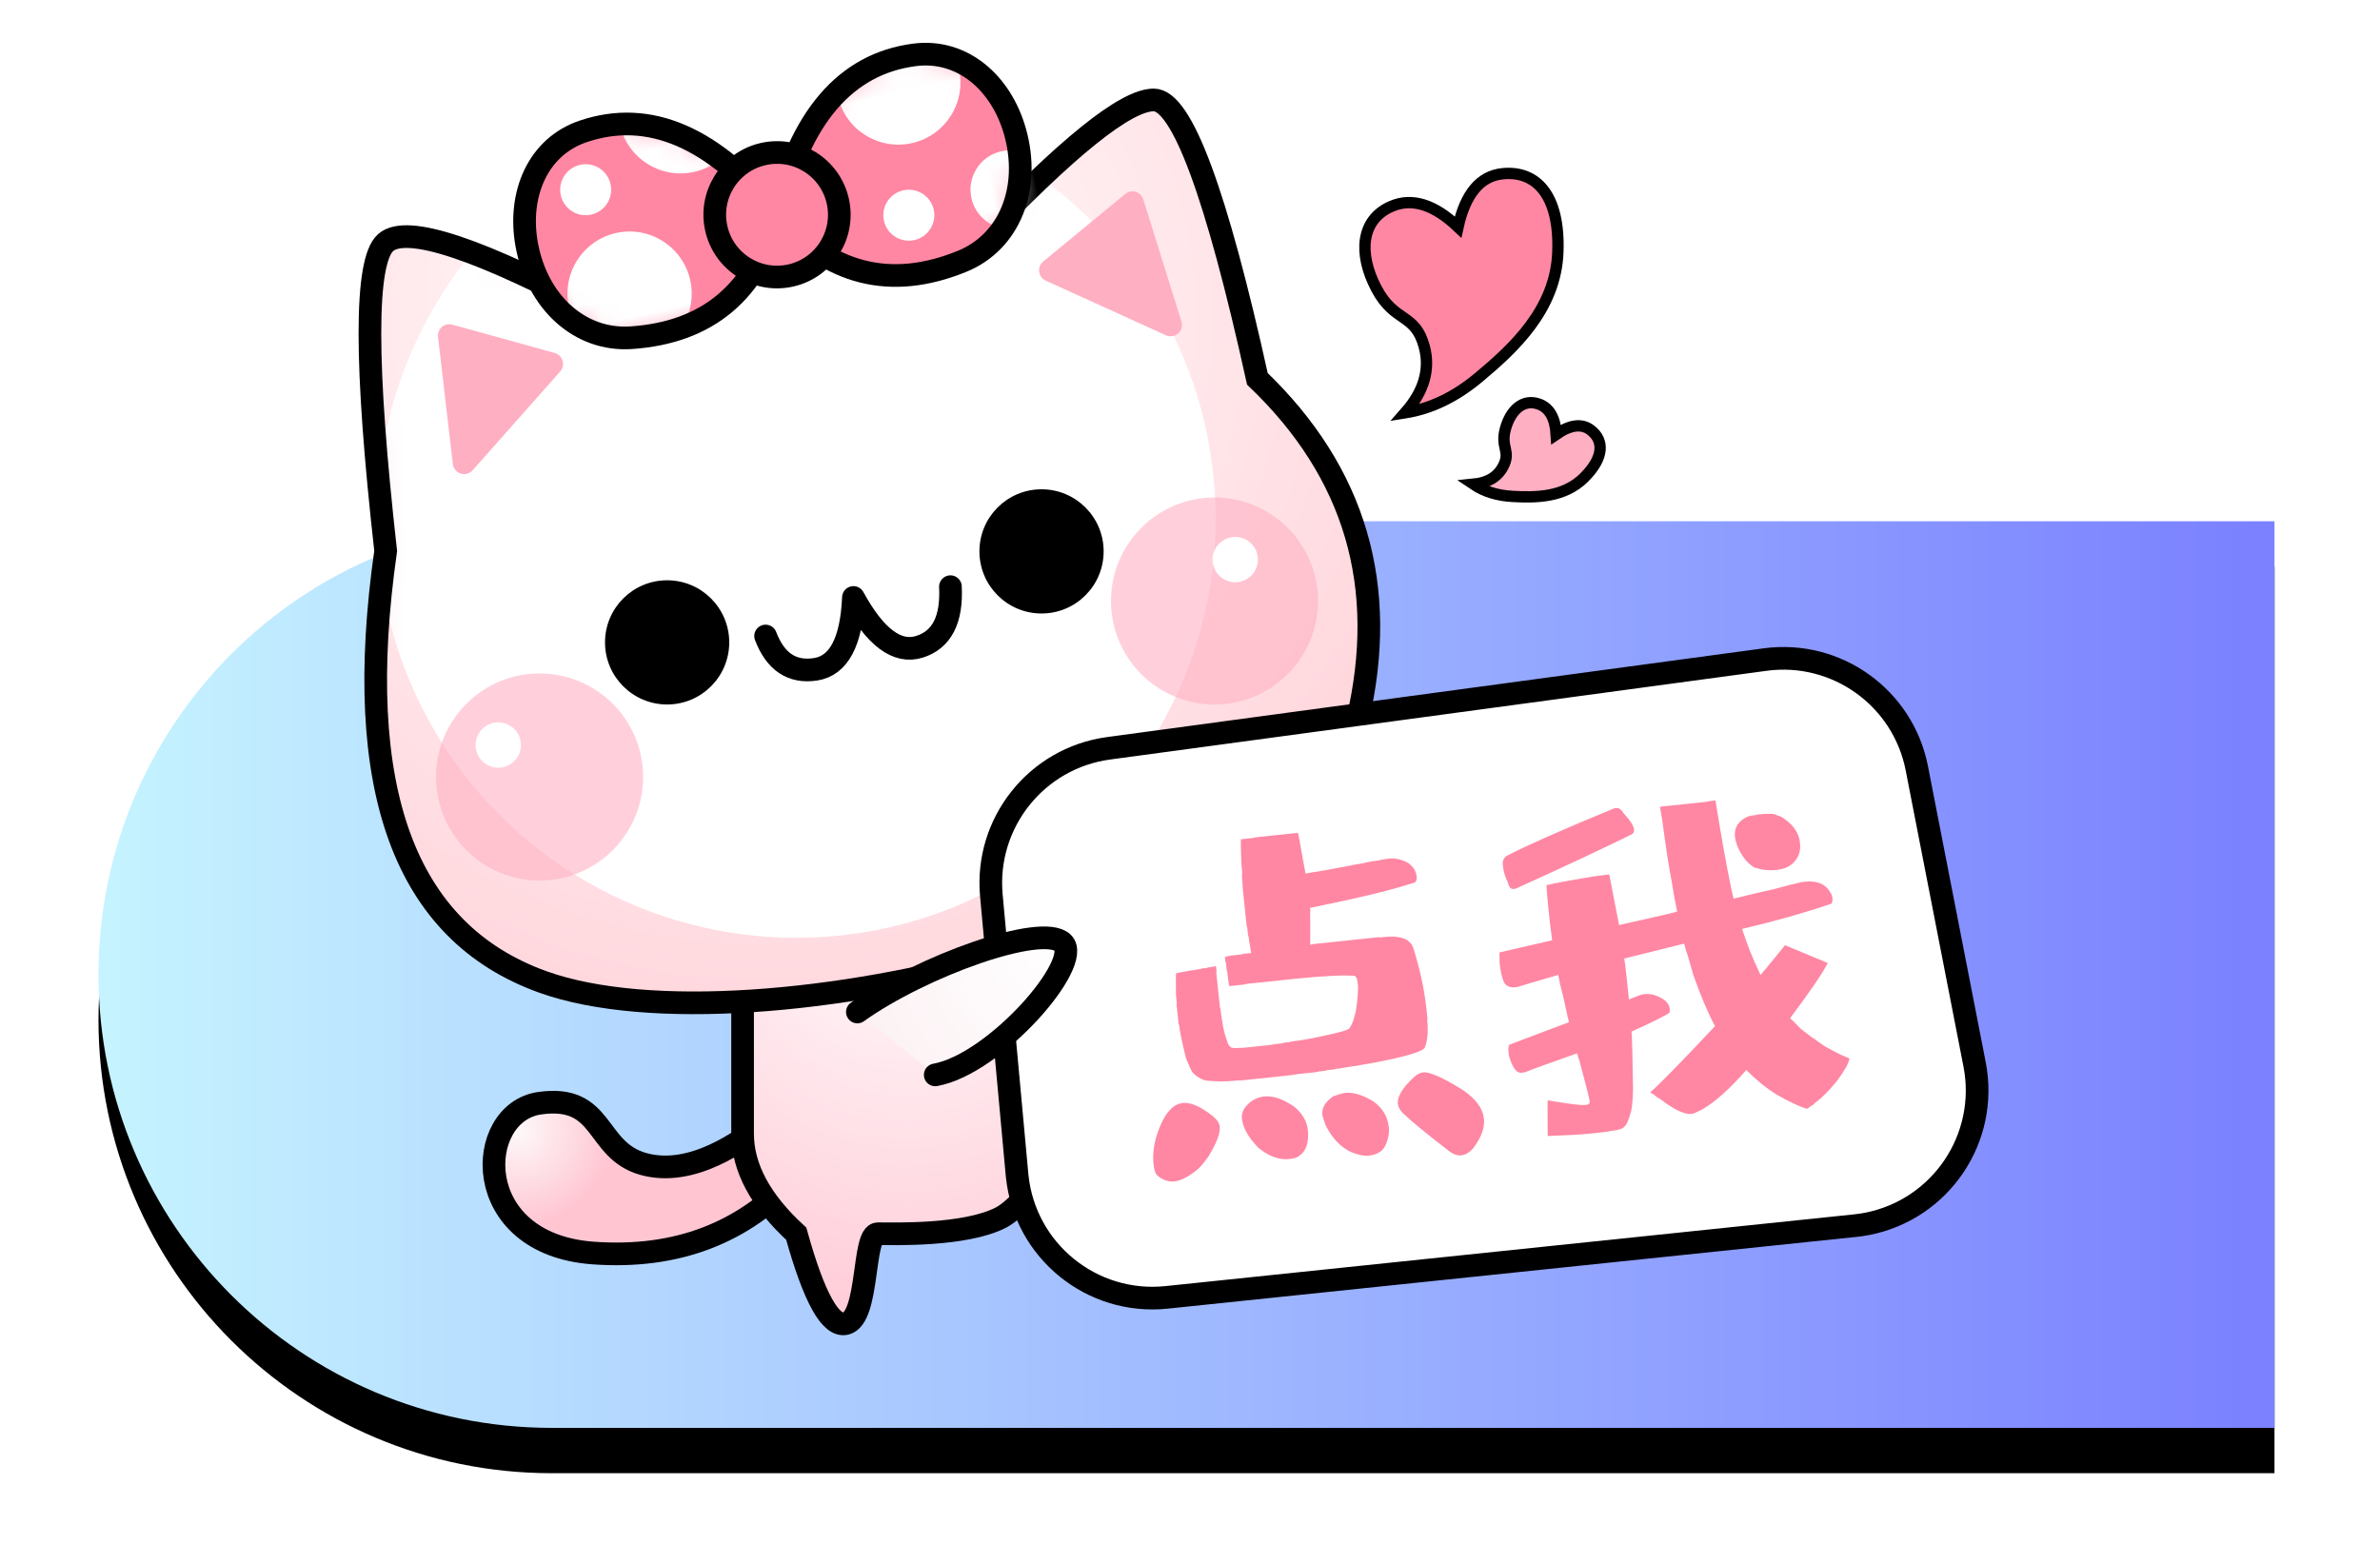 <?xml version="1.0" encoding="UTF-8"?>
<svg width="105px" height="69px" viewBox="0 0 105 69" version="1.1" xmlns="http://www.w3.org/2000/svg" xmlns:xlink="http://www.w3.org/1999/xlink">
    <title>悬浮图标</title>
    <defs>
        <linearGradient x1="0%" y1="50%" x2="100%" y2="50%" id="linearGradient-1">
            <stop stop-color="#C5F3FF" offset="0%"></stop>
            <stop stop-color="#7B81FF" offset="100%"></stop>
        </linearGradient>
        <path d="M20,21.412 L96,21.412 L96,21.412 L96,61.412 L20,61.412 C8.954,61.412 1.3527075e-15,52.458 0,41.412 C-1.3527075e-15,30.366 8.954,21.412 20,21.412 Z" id="path-2"></path>
        <filter x="-7.3%" y="-12.5%" width="114.6%" height="135.0%" filterUnits="objectBoundingBox" id="filter-3">
            <feOffset dx="0" dy="2" in="SourceAlpha" result="shadowOffsetOuter1"></feOffset>
            <feGaussianBlur stdDeviation="2" in="shadowOffsetOuter1" result="shadowBlurOuter1"></feGaussianBlur>
            <feColorMatrix values="0 0 0 0 0   0 0 0 0 0   0 0 0 0 0  0 0 0 0.25 0" type="matrix" in="shadowBlurOuter1"></feColorMatrix>
        </filter>
        <radialGradient cx="15.335%" cy="22.762%" fx="15.335%" fy="22.762%" r="56.438%" gradientTransform="translate(0.153,0.228),scale(0.502,1),rotate(65.771),translate(-0.153,-0.228)" id="radialGradient-4">
            <stop stop-color="#FDF8F9" offset="0%"></stop>
            <stop stop-color="#FFC6D2" offset="100%"></stop>
        </radialGradient>
        <radialGradient cx="50%" cy="0%" fx="50%" fy="0%" r="126.383%" gradientTransform="translate(0.5,0),scale(1,0.791),rotate(90),translate(-0.5,-0)" id="radialGradient-5">
            <stop stop-color="#FFFEFE" offset="0%"></stop>
            <stop stop-color="#FFCBD7" offset="100%"></stop>
        </radialGradient>
        <radialGradient cx="40.046%" cy="22.343%" fx="40.046%" fy="22.343%" r="78.434%" gradientTransform="translate(0.4,0.223),scale(0.904,1),rotate(81.929),translate(-0.4,-0.223)" id="radialGradient-6">
            <stop stop-color="#FFFFFF" offset="0%"></stop>
            <stop stop-color="#FFD5DB" offset="100%"></stop>
        </radialGradient>
        <path d="M0.695,6.293 C1.622,5.477 4.868,6.563 10.432,9.552 C12.655,7.937 15.164,6.851 17.959,6.293 C20.754,5.735 23.688,5.735 26.761,6.293 C30.738,2.098 33.344,0 34.581,0 C35.817,0 37.341,4.102 39.153,12.307 C43.48,16.445 44.951,21.469 43.567,27.377 C41.49,36.24 16.833,42.212 7.641,38.92 C1.514,36.725 -0.801,30.384 0.695,19.898 C-0.232,11.645 -0.232,7.11 0.695,6.293 Z" id="path-7"></path>
        <filter x="-48.6%" y="-48.6%" width="197.3%" height="197.3%" filterUnits="objectBoundingBox" id="filter-9">
            <feGaussianBlur stdDeviation="6" in="SourceGraphic"></feGaussianBlur>
        </filter>
        <radialGradient cx="88.321%" cy="15.065%" fx="88.321%" fy="15.065%" r="133.504%" gradientTransform="translate(0.883,0.151),scale(0.658,1),rotate(148.818),translate(-0.883,-0.151)" id="radialGradient-10">
            <stop stop-color="#FFFFFF" offset="0%"></stop>
            <stop stop-color="#FCF2F4" offset="100%"></stop>
        </radialGradient>
        <path d="M18.552,0.031 C20.673,0.236 22.01,2.09 22.118,4.33 C22.243,6.914 20.798,9.019 18.552,9.38 C15.205,9.919 12.708,8.639 11.063,5.541 C13.011,1.573 15.508,-0.264 18.552,0.031 Z M3.573,0.031 C6.618,-0.264 9.114,1.573 11.063,5.541 C9.417,8.639 6.921,9.919 3.573,9.38 C1.328,9.019 -0.117,6.914 0.007,4.33 C0.116,2.09 1.452,0.236 3.573,0.031 Z" id="path-11"></path>
    </defs>
    <g id="在" stroke="none" stroke-width="1" fill="none" fill-rule="evenodd">
        <g id="4首页" transform="translate(-275, -469)">
            <g id="悬浮图标" transform="translate(279.345, 470.588)">
                <g id="矩形">
                    <use fill="black" fill-opacity="1" filter="url(#filter-3)" xlink:href="#path-2"></use>
                    <use fill="url(#linearGradient-1)" fill-rule="evenodd" xlink:href="#path-2"></use>
                </g>
                <g id="小猫咪" transform="translate(11.975, -0)">
                    <path d="M17.494,47.895 C16.441,48.734 14.207,50.376 12.052,49.765 C9.898,49.155 10.372,46.676 7.485,47.088 C4.598,47.499 4.349,53.303 9.853,53.698 C13.523,53.962 16.508,52.822 18.809,50.279 C18.633,48.131 18.195,47.336 17.494,47.895 Z" id="路径-86" stroke="#000000" fill="url(#radialGradient-4)"></path>
                    <path d="M16.441,41.937 C16.441,43.514 16.441,46.191 16.441,48.432 C16.441,49.926 17.231,51.397 18.809,52.846 C19.597,55.68 20.332,57 21.013,56.805 C22.035,56.512 21.725,52.846 22.409,52.846 C23.094,52.846 26.248,52.951 27.838,52.134 C28.556,51.765 30.08,50.194 30.446,47.888 C30.891,45.085 30.004,41.714 29.662,40.143 C29.039,37.28 16.441,40.36 16.441,41.937 Z" id="路径-85" stroke="#000000" fill="url(#radialGradient-5)"></path>
                    <g id="椭圆形" transform="translate(0, 2.821)">
                        <mask id="mask-8" fill="white">
                            <use xlink:href="#path-7"></use>
                        </mask>
                        <use id="蒙版备份-11" fill="url(#radialGradient-6)" xlink:href="#path-7"></use>
                        <circle fill="#FFFFFF" filter="url(#filter-9)" mask="url(#mask-8)" cx="18.809" cy="18.469" r="18.5"></circle>
                    </g>
                    <path d="M0.695,9.114 C1.622,8.298 4.868,9.384 10.432,12.373 C12.655,10.758 15.164,9.672 17.959,9.114 C20.754,8.556 23.688,8.556 26.761,9.114 C30.738,4.919 33.344,2.821 34.581,2.821 C35.817,2.821 37.341,6.924 39.153,15.128 C43.48,19.267 44.951,24.29 43.567,30.199 C41.49,39.062 16.833,45.034 7.641,41.741 C1.514,39.546 -0.801,33.206 0.695,22.719 C-0.232,14.466 -0.232,9.931 0.695,9.114 Z" id="蒙版" stroke="#000000"></path>
                    <circle id="椭圆形" fill="#FFAFC2" opacity="0.588" cx="7.485" cy="32.693" r="4.567"></circle>
                    <circle id="椭圆形" fill="#FFFFFF" cx="5.662" cy="31.285" r="1"></circle>
                    <circle id="椭圆形备份-76" fill="#FFAFC2" opacity="0.588" cx="37.261" cy="24.929" r="4.567"></circle>
                    <circle id="椭圆形备份-75" fill="#FFFFFF" cx="38.175" cy="23.102" r="1"></circle>
                    <circle id="椭圆形" fill="#000000" cx="13.112" cy="26.755" r="2.74"></circle>
                    <circle id="椭圆形备份-74" fill="#000000" cx="29.63" cy="22.74" r="2.74"></circle>
                    <path d="M17.494,26.755 C18.005,27.858 18.77,28.295 19.789,28.068 C20.808,27.841 21.292,26.747 21.241,24.788 C22.323,26.478 23.343,27.133 24.301,26.755 C25.259,26.378 25.651,25.464 25.477,24.015" id="路径-83" stroke="#000000" stroke-linecap="round" stroke-linejoin="round" transform="translate(21.505, 26.071) rotate(4) translate(-21.505, -26.071) "></path>
                    <path d="M8.396,14.801 L4.53,19.163 C4.346,19.37 4.03,19.389 3.824,19.205 C3.732,19.124 3.673,19.011 3.659,18.889 L3.004,13.275 C2.972,13.001 3.169,12.752 3.443,12.72 C3.507,12.713 3.572,12.718 3.634,12.735 L8.155,13.987 C8.421,14.061 8.577,14.336 8.503,14.602 C8.483,14.676 8.446,14.744 8.396,14.801 Z" id="路径-84" fill="#FFAFC2"></path>
                    <path d="M35.143,9.661 L31.277,14.023 C31.094,14.229 30.778,14.249 30.571,14.065 C30.479,13.984 30.421,13.871 30.406,13.749 L29.752,8.135 C29.72,7.861 29.916,7.612 30.191,7.58 C30.255,7.573 30.32,7.578 30.382,7.595 L34.903,8.847 C35.169,8.921 35.325,9.196 35.251,9.462 C35.231,9.536 35.194,9.604 35.143,9.661 Z" id="路径-84备份-2" fill="#FFAFC2" transform="translate(32.67, 11.128) scale(-1, 1) rotate(24) translate(-32.67, -11.128) "></path>
                    <path d="M32.588,31.428 L61.553,27.513 C64.702,27.088 67.637,29.192 68.246,32.311 L70.794,45.373 C71.429,48.625 69.306,51.776 66.054,52.411 C65.88,52.445 65.704,52.471 65.527,52.489 L35.146,55.654 C31.85,55.998 28.9,53.604 28.556,50.308 C28.554,50.284 28.552,50.26 28.549,50.236 L27.417,37.924 C27.122,34.723 29.403,31.858 32.588,31.428 Z" id="路径-88" stroke="#000000" fill="#FFFFFF"></path>
                    <path d="M40.116,44.921 C40.353,44.919 40.497,44.913 40.548,44.903 L40.548,44.903 L41.376,44.903 L41.52,44.885 L41.772,44.885 L41.79,44.867 L41.79,44.885 L41.844,44.867 L42.186,44.867 L42.204,44.849 L42.204,44.867 L42.258,44.849 L42.42,44.849 L43.032,44.813 L43.194,44.813 C43.278,44.801 43.518,44.783 43.914,44.759 C45.366,44.639 46.146,44.495 46.254,44.327 C46.41,44.027 46.488,43.625 46.488,43.121 L46.488,43.121 L46.506,43.085 L46.488,43.085 C46.5,43.085 46.506,43.079 46.506,43.067 L46.506,43.067 L46.506,42.707 C46.506,41.927 46.434,41.135 46.29,40.331 C46.23,39.959 46.176,39.749 46.128,39.701 C45.96,39.425 45.576,39.287 44.976,39.287 L44.976,39.287 L44.814,39.287 L44.724,39.269 L44.724,39.287 C44.724,39.275 44.718,39.269 44.706,39.269 L44.706,39.269 L41.862,39.269 L41.7,39.287 C41.796,38.447 41.844,37.979 41.844,37.883 L41.844,37.883 L41.862,37.847 L41.844,37.847 C41.856,37.847 41.862,37.841 41.862,37.829 L41.862,37.829 L41.862,37.667 C44.01,37.463 45.546,37.259 46.47,37.055 C46.614,37.055 46.686,36.965 46.686,36.785 C46.686,36.533 46.578,36.317 46.362,36.137 C46.098,35.957 45.822,35.867 45.534,35.867 C45.534,35.879 45.528,35.885 45.516,35.885 L45.516,35.885 L45.516,35.867 L45.462,35.867 L45.444,35.885 L45.444,35.867 L45.282,35.885 L45.156,35.885 L45.102,35.903 L44.994,35.903 C44.946,35.903 44.916,35.909 44.904,35.921 L44.904,35.921 L44.904,35.903 L44.652,35.921 L44.346,35.957 C44.094,35.969 43.86,35.987 43.644,36.011 L43.644,36.011 L42.744,36.083 L41.844,36.137 L41.826,36.155 L41.754,35.219 L41.736,34.967 L41.718,34.715 L41.7,34.499 L41.682,34.337 C41.682,34.325 41.676,34.319 41.664,34.319 L41.664,34.319 L39.828,34.319 C39.828,34.331 39.822,34.337 39.81,34.337 L39.81,34.337 L39.81,34.319 L39.684,34.337 L39.144,34.337 L39.108,34.679 C39.096,34.871 39.078,35.123 39.054,35.435 L39.054,35.435 L39.054,35.69 C39.052,35.803 39.046,35.874 39.036,35.903 C39.024,35.915 39.018,35.933 39.018,35.957 C39.03,35.957 39.036,35.963 39.036,35.975 L39.036,35.975 L39.018,35.975 C39.018,36.275 39.012,36.431 39,36.443 C39.012,36.443 39.018,36.449 39.018,36.461 L39.018,36.461 L39,36.461 L39,38.153 L39.018,38.171 L39,38.171 L39.018,38.261 L39.018,38.585 L39.036,38.603 L39.018,38.603 L39.036,38.639 L39.036,38.765 L39.072,39.359 L39.072,39.377 L38.712,39.377 L38.694,39.395 L38.694,39.377 L38.64,39.395 L38.172,39.395 L37.992,39.413 L37.974,39.431 L37.974,39.413 L37.938,39.431 L37.902,39.431 L37.902,39.629 L37.92,39.647 L37.902,39.647 L37.92,39.683 L37.92,40.025 L37.938,40.043 L37.92,40.043 L37.938,40.079 L37.939,40.396 C37.942,40.617 37.954,40.727 37.974,40.727 L37.974,40.727 L38.604,40.727 C38.628,40.715 38.7,40.709 38.82,40.709 L38.82,40.709 L40.961,40.71 C42.175,40.716 43.021,40.764 43.5,40.853 C43.572,40.889 43.608,40.997 43.608,41.177 L43.608,41.177 L43.608,41.249 L43.626,41.249 C43.614,41.249 43.608,41.255 43.608,41.267 C43.608,41.471 43.542,41.837 43.41,42.365 C43.29,42.737 43.176,42.977 43.068,43.085 C43.068,43.157 42.882,43.217 42.51,43.265 C41.634,43.385 40.932,43.445 40.404,43.445 L40.404,43.445 L40.386,43.463 L40.386,43.445 L40.368,43.463 L40.08,43.463 C40.068,43.463 40.056,43.469 40.044,43.481 L40.044,43.481 L40.044,43.463 L40.008,43.481 L39.63,43.481 L39.558,43.499 L38.334,43.499 C38.01,43.487 37.836,43.469 37.812,43.445 C37.764,43.445 37.71,43.391 37.65,43.283 C37.542,42.887 37.488,42.533 37.488,42.221 L37.488,42.221 L37.47,42.203 L37.488,42.203 C37.476,42.167 37.47,42.005 37.47,41.717 C37.47,41.705 37.464,41.699 37.452,41.699 L37.452,41.699 L37.47,41.699 L37.452,41.627 L37.452,40.061 L37.47,40.007 L37.452,40.007 C37.464,40.007 37.47,40.001 37.47,39.989 L37.47,39.989 L37.47,39.809 L37.452,39.791 L37.254,39.809 L37.11,39.809 C37.098,39.821 37.062,39.827 37.002,39.827 L37.002,39.827 L36.84,39.827 L36.786,39.845 L36.66,39.845 L36.498,39.863 L36.318,39.863 L36.138,39.881 L35.904,39.899 L35.688,39.917 C35.676,39.917 35.64,40.235 35.58,40.871 L35.58,40.871 L35.598,40.871 C35.586,40.871 35.58,40.877 35.58,40.889 L35.58,40.889 L35.58,41.213 L35.562,41.249 C35.574,41.249 35.58,41.255 35.58,41.267 L35.58,41.267 L35.562,41.267 L35.58,41.285 C35.568,41.285 35.562,41.291 35.562,41.303 L35.562,41.303 L35.562,42.149 L35.58,42.167 L35.562,42.167 C35.574,42.179 35.58,42.191 35.58,42.203 C35.58,42.479 35.628,42.971 35.724,43.679 C35.82,44.015 35.892,44.231 35.94,44.327 C36.072,44.519 36.252,44.663 36.48,44.759 C36.924,44.855 37.344,44.903 37.74,44.903 L37.74,44.903 L37.812,44.903 L38.118,44.921 L40.116,44.921 Z M47.352,49.223 C47.544,49.223 47.736,49.133 47.928,48.953 C48.324,48.521 48.522,48.113 48.522,47.729 L48.522,47.729 L48.522,47.711 C48.522,47.267 48.264,46.823 47.748,46.379 C46.92,45.731 46.362,45.407 46.074,45.407 L46.074,45.407 L46.056,45.407 C45.924,45.407 45.78,45.467 45.624,45.587 C45.084,45.995 44.814,46.355 44.814,46.667 C44.814,46.847 44.91,47.033 45.102,47.225 C45.366,47.537 45.918,48.095 46.758,48.899 C46.962,49.115 47.16,49.223 47.352,49.223 Z M34.644,49.043 C34.932,49.043 35.28,48.911 35.688,48.647 C35.796,48.587 35.982,48.413 36.246,48.125 C36.678,47.561 36.894,47.135 36.894,46.847 C36.894,46.691 36.804,46.523 36.624,46.343 C36.144,45.875 35.73,45.641 35.382,45.641 C34.974,45.641 34.602,45.953 34.266,46.577 C33.966,47.129 33.816,47.663 33.816,48.179 L33.816,48.179 L33.816,48.215 C33.816,48.467 33.858,48.635 33.942,48.719 C34.158,48.935 34.392,49.043 34.644,49.043 Z M39.81,48.593 C39.99,48.593 40.122,48.569 40.206,48.521 C40.554,48.353 40.734,47.987 40.746,47.423 C40.746,47.015 40.578,46.643 40.242,46.307 C39.786,45.923 39.366,45.731 38.982,45.731 C38.814,45.731 38.646,45.767 38.478,45.839 C38.094,46.043 37.902,46.295 37.902,46.595 C37.902,47.003 38.1,47.459 38.496,47.963 C38.916,48.383 39.354,48.593 39.81,48.593 Z M43.302,48.809 C43.65,48.809 43.902,48.695 44.058,48.467 C44.226,48.191 44.31,47.921 44.31,47.657 C44.31,47.189 44.124,46.787 43.752,46.451 C43.308,46.115 42.906,45.947 42.546,45.947 C42.462,45.947 42.288,45.977 42.024,46.037 C41.64,46.241 41.448,46.499 41.448,46.811 C41.448,46.847 41.478,46.997 41.538,47.261 C41.766,47.873 42.102,48.311 42.546,48.575 C42.846,48.731 43.092,48.809 43.284,48.809 L43.284,48.809 L43.284,48.791 C43.284,48.803 43.29,48.809 43.302,48.809 Z M50.898,37.775 C50.97,37.775 51.012,37.769 51.024,37.757 C53.292,37.001 55.026,36.401 56.226,35.957 C56.37,35.921 56.442,35.843 56.442,35.723 C56.442,35.555 56.316,35.303 56.064,34.967 C55.98,34.787 55.878,34.697 55.758,34.697 L55.758,34.697 L55.686,34.697 C53.358,35.381 51.714,35.909 50.754,36.281 C50.598,36.353 50.52,36.485 50.52,36.677 C50.52,36.953 50.562,37.199 50.646,37.415 C50.682,37.655 50.754,37.775 50.862,37.775 L50.862,37.775 L50.898,37.775 Z M53.567,48.863 C53.852,48.861 53.994,48.855 53.994,48.845 C54.354,48.845 54.57,48.803 54.642,48.719 C54.75,48.647 54.858,48.467 54.966,48.179 C55.05,48.023 55.128,47.669 55.2,47.117 C55.332,45.665 55.398,44.819 55.398,44.579 C56.166,44.327 56.724,44.123 57.072,43.967 C57.144,43.943 57.18,43.889 57.18,43.805 L57.18,43.805 L57.18,43.751 C57.18,43.607 57.12,43.475 57,43.355 C56.724,43.115 56.442,42.995 56.154,42.995 L56.154,42.995 L56.064,42.995 C56.004,42.995 55.794,43.049 55.434,43.157 L55.434,43.157 L55.434,42.779 C55.434,42.711 55.434,42.645 55.434,42.581 L55.434,42.229 C55.431,41.691 55.426,41.394 55.416,41.339 L55.416,41.339 L58.116,40.961 L58.152,41.213 L58.188,41.375 L58.224,41.537 L58.296,41.951 L58.368,42.365 C58.608,43.361 58.848,44.147 59.088,44.723 C57.504,46.091 56.454,46.961 55.938,47.333 L55.938,47.333 L56.082,47.441 L56.19,47.549 L56.37,47.693 C56.922,48.209 57.348,48.467 57.648,48.467 L57.648,48.467 L57.666,48.467 C57.726,48.467 57.882,48.419 58.134,48.323 C58.734,48.059 59.442,47.549 60.258,46.793 C60.654,47.285 61.062,47.693 61.482,48.017 C61.986,48.377 62.4,48.629 62.724,48.773 C62.748,48.773 62.766,48.767 62.778,48.755 L62.778,48.755 L62.85,48.719 L62.94,48.665 L63.03,48.629 C63.078,48.593 63.114,48.563 63.138,48.539 C63.426,48.383 63.78,48.095 64.2,47.675 C64.584,47.255 64.794,46.955 64.83,46.775 C64.83,46.751 64.776,46.715 64.668,46.667 C64.464,46.559 64.176,46.373 63.804,46.109 L63.804,46.109 L63.534,45.875 C63.45,45.791 63.36,45.713 63.264,45.641 C63.156,45.533 63.042,45.425 62.922,45.317 L62.922,45.317 L62.814,45.209 L62.76,45.137 L62.688,45.047 L62.562,44.885 L62.418,44.723 C63.438,43.619 64.074,42.869 64.326,42.473 L64.326,42.473 L62.544,41.501 L62.526,41.501 L62.526,41.501 L62.247,41.78 C61.681,42.344 61.372,42.647 61.32,42.689 L61.32,42.689 L61.194,42.311 C61.026,41.831 60.87,41.261 60.726,40.601 L60.726,40.601 L60.726,40.583 C62.226,40.391 63.552,40.163 64.704,39.899 C64.776,39.899 64.818,39.821 64.83,39.665 C64.83,39.557 64.806,39.461 64.758,39.377 C64.59,38.993 64.236,38.801 63.696,38.801 L63.696,38.801 L63.552,38.801 L63.3,38.837 L63.012,38.873 L62.67,38.927 L62.328,38.981 L61.428,39.089 L60.492,39.215 L60.438,38.801 C60.33,37.733 60.234,36.413 60.15,34.841 L60.15,34.841 L60.132,34.823 L59.898,34.823 L59.754,34.841 L57.702,34.841 L57.684,34.859 L57.72,35.399 C57.756,36.683 57.798,37.571 57.846,38.063 C57.882,38.723 57.918,39.209 57.954,39.521 C57.882,39.545 57.012,39.653 55.344,39.845 C55.344,39.821 55.278,39.065 55.146,37.577 L55.146,37.577 L54.444,37.595 C53.424,37.655 52.728,37.709 52.356,37.757 C52.332,37.781 52.32,38.117 52.32,38.765 L52.32,39.449 L52.338,40.205 L49.98,40.493 C49.968,40.493 49.95,40.655 49.926,40.979 C49.926,41.315 49.962,41.603 50.034,41.843 C50.13,42.011 50.274,42.095 50.466,42.095 L50.466,42.095 L50.592,42.095 C50.76,42.059 51.378,41.945 52.446,41.753 L52.446,41.753 L52.464,41.951 L52.482,42.167 L52.518,42.419 L52.554,42.653 L52.626,43.283 C52.65,43.535 52.674,43.733 52.698,43.877 L52.698,43.877 L50.016,44.579 C49.944,44.591 49.908,44.711 49.908,44.939 L49.908,44.939 L49.908,45.065 C50.004,45.605 50.16,45.875 50.376,45.875 L50.376,45.875 L50.448,45.875 C50.532,45.875 50.58,45.869 50.592,45.857 C50.928,45.761 51.702,45.569 52.914,45.281 C52.938,45.461 52.956,45.551 52.968,45.551 C53.124,46.529 53.213,47.123 53.234,47.335 L53.238,47.405 L53.238,47.459 C53.238,47.543 53.178,47.585 53.058,47.585 L53.058,47.585 L53.022,47.585 C52.842,47.585 52.302,47.459 51.402,47.207 C51.39,47.255 51.336,47.777 51.24,48.773 C52.104,48.833 52.722,48.863 53.094,48.863 L53.094,48.863 L53.567,48.863 Z M62.49,38.153 C62.862,38.153 63.144,38.057 63.336,37.865 C63.552,37.661 63.66,37.409 63.66,37.109 L63.66,37.109 L63.66,37.037 C63.66,36.773 63.564,36.509 63.372,36.245 C63.144,35.969 62.946,35.807 62.778,35.759 C62.694,35.675 62.43,35.633 61.986,35.633 L61.986,35.633 L61.95,35.633 C61.914,35.633 61.878,35.639 61.842,35.651 L61.842,35.651 L61.698,35.651 L61.518,35.669 C61.062,35.813 60.834,36.095 60.834,36.515 C60.834,36.599 60.852,36.725 60.888,36.893 C61.032,37.373 61.248,37.721 61.536,37.937 C61.848,38.081 62.166,38.153 62.49,38.153 Z" id="点我" fill="#FF87A3" fill-rule="nonzero" transform="translate(49.323, 41.771) rotate(-6) translate(-49.323, -41.771) "></path>
                    <path d="M21.505,43.062 C24.377,41.013 29.662,39.137 30.569,40.01 C31.475,40.882 27.6,45.355 24.94,45.838" id="路径-87备份" stroke="#000000" fill="url(#radialGradient-10)" stroke-linecap="round" stroke-linejoin="round"></path>
                    <g id="编组-10" transform="translate(17.782, 7.117) rotate(-13) translate(-17.782, -7.117) translate(6.72, 2.367)">
                        <g id="椭圆形-+-椭圆形备份-81-+-椭圆形备份-82-+-椭圆形备份-78-+-椭圆形备份-79-+-椭圆形备份-80-蒙版" transform="translate(0, 0)">
                            <mask id="mask-12" fill="white">
                                <use xlink:href="#path-11"></use>
                            </mask>
                            <use id="蒙版备份-13" fill="#FF87A3" xlink:href="#path-11"></use>
                            <circle id="椭圆形" fill="#FFFFFF" mask="url(#mask-12)" cx="17.59" cy="1.06" r="2.74"></circle>
                            <circle id="椭圆形备份-81" fill="#FFFFFF" mask="url(#mask-12)" cx="7.943" cy="0.136" r="2.74"></circle>
                            <circle id="椭圆形备份-82" fill="#FFFFFF" mask="url(#mask-12)" cx="3.942" cy="7.468" r="2.74"></circle>
                            <circle id="椭圆形备份-78" fill="#FFFFFF" mask="url(#mask-12)" cx="21.32" cy="6.774" r="1.736"></circle>
                            <circle id="椭圆形备份-79" fill="#FFFFFF" mask="url(#mask-12)" cx="16.724" cy="6.868" r="1.125"></circle>
                            <circle id="椭圆形备份-80" fill="#FFFFFF" mask="url(#mask-12)" cx="3.085" cy="2.565" r="1.125"></circle>
                        </g>
                        <path d="M18.552,0.031 C20.673,0.236 22.01,2.09 22.118,4.33 C22.243,6.914 20.798,9.019 18.552,9.38 C15.205,9.919 12.708,8.639 11.063,5.541 C13.011,1.573 15.508,-0.264 18.552,0.031 Z M3.573,0.031 C6.618,-0.264 9.114,1.573 11.063,5.541 C9.417,8.639 6.921,9.919 3.573,9.38 C1.328,9.019 -0.117,6.914 0.007,4.33 C0.116,2.09 1.452,0.236 3.573,0.031 Z" id="蒙版" stroke="#000000"></path>
                        <circle id="椭圆形" stroke="#000000" fill="#FF87A3" cx="11.063" cy="5.541" r="2.747"></circle>
                    </g>
                    <path d="M48.726,8.349 C49.419,7.017 50.254,6.429 51.23,6.586 C52.694,6.821 53.439,8.136 52.694,10.557 C51.949,12.979 49.712,14.152 47.884,14.998 C46.666,15.562 45.487,15.784 44.348,15.663 C45.396,14.969 45.921,14.103 45.921,13.065 C45.921,11.508 44.928,11.726 44.545,10.038 C44.161,8.349 44.662,6.919 46.127,6.707 C47.103,6.566 47.969,7.113 48.726,8.349 Z" id="路径-87" stroke="#000000" stroke-width="0.5" fill="#FF87A3" transform="translate(48.667, 11.128) rotate(-15) translate(-48.667, -11.128) "></path>
                    <path d="M51.687,17.399 C52.033,16.733 52.451,16.439 52.939,16.518 C53.671,16.636 54.043,17.293 53.671,18.504 C53.298,19.714 52.18,20.301 51.266,20.724 C50.657,21.006 50.067,21.117 49.498,21.057 C50.022,20.709 50.284,20.276 50.284,19.757 C50.284,18.979 49.788,19.088 49.596,18.244 C49.404,17.399 49.655,16.685 50.387,16.579 C50.875,16.508 51.308,16.782 51.687,17.399 Z" id="路径-87备份-2" stroke="#000000" stroke-width="0.5" fill="#FFAFC2" transform="translate(51.657, 18.789) rotate(28) translate(-51.657, -18.789) "></path>
                </g>
            </g>
        </g>
    </g>
</svg>